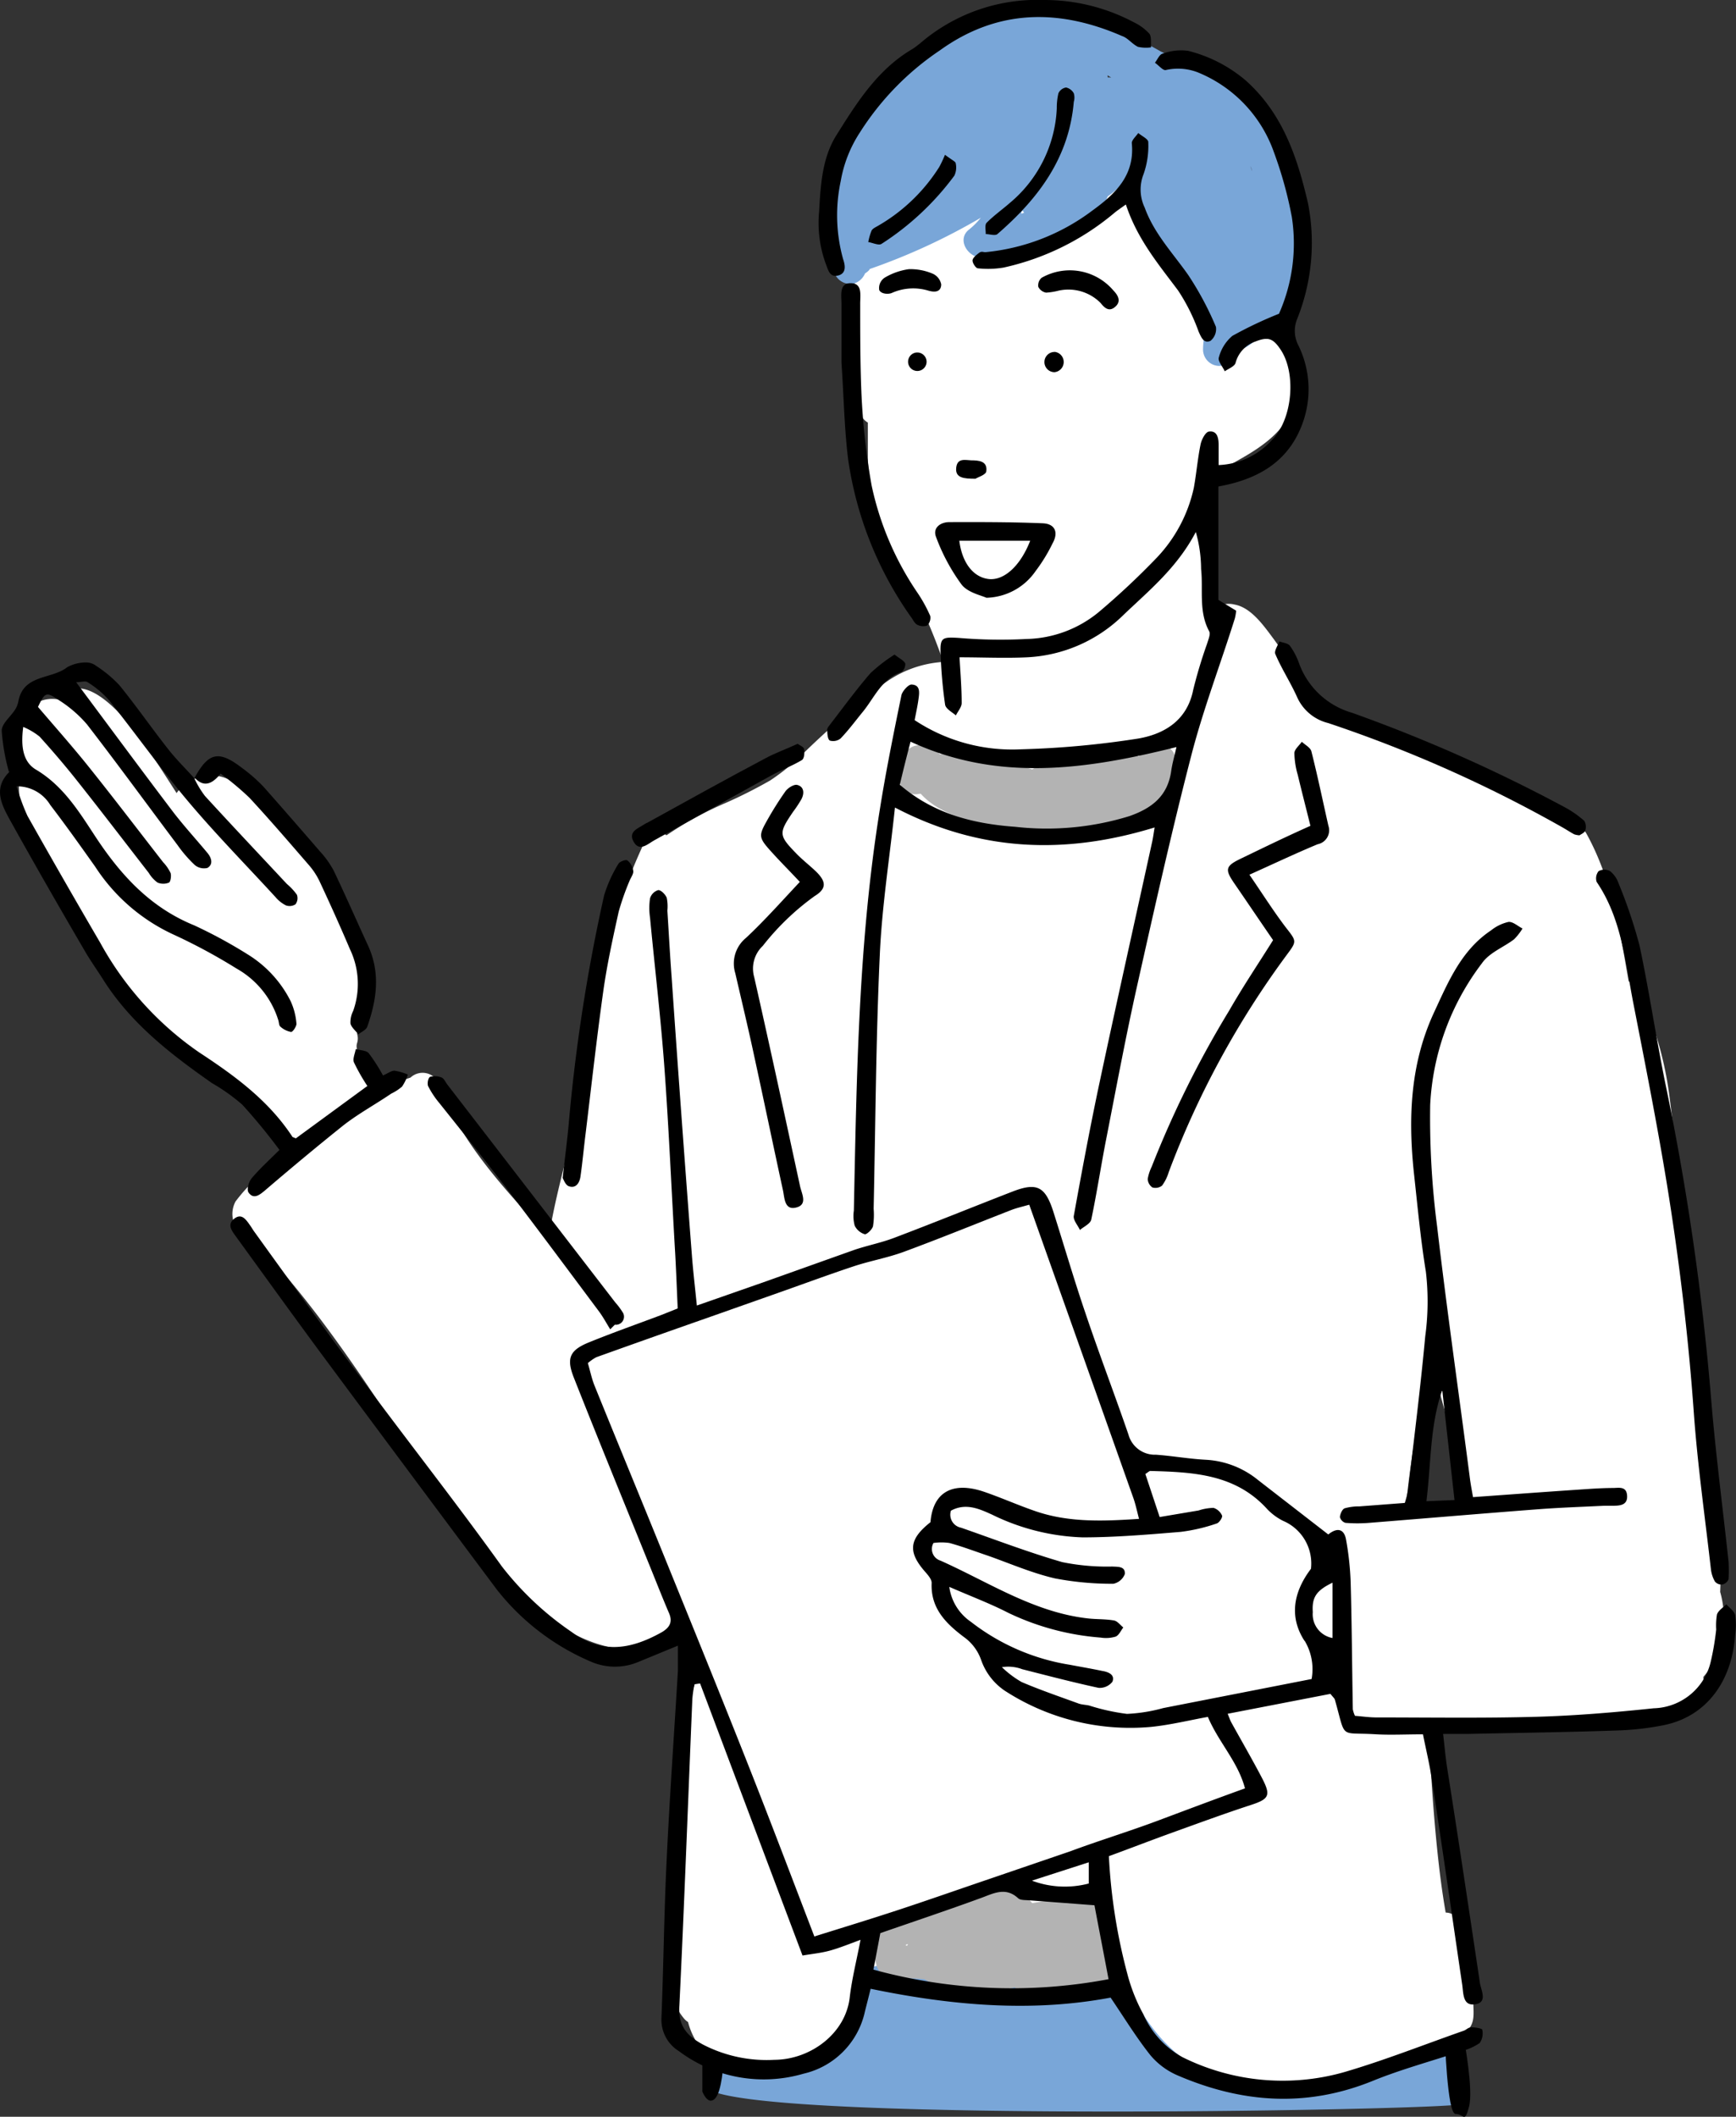<svg height="196.67" viewBox="0 0 161.33 196.67" width="161.33" xmlns="http://www.w3.org/2000/svg"><rect x="0" y="0" width="161.33" height="196.67" fill="#333333" stroke="none"/><path d="m135.73 195.49c.09-3.29.3-8.58-1.46-11.46-.42-.68-5.68.31-5.67-.5 0-1.18-3.27 3.85-3.27 2.61-.39.06-.8.13-1.21.16-1.16.1-2.31.22-3.47.26a10.3 10.3 0 0 1 -1.92-.16 11.17 11.17 0 0 1 -4.64-1.56 15.36 15.36 0 0 1 -4.72-5.19c-.12-.22-.27-.42-.35-.55-1.06.27-2 .53-3 .75s-1.71.29-2.56.48a23.2 23.2 0 0 1 -7.08.83 8.92 8.92 0 0 0 -1.16.08 19.75 19.75 0 0 1 -2 .06c-1.68-.11-3.35-.25-5-.44-2.14-.26-4.29-.54-6.42-.9a4.67 4.67 0 0 1 -3.09-1.45c-.43.52-.91 1-1.28 1.56a9.42 9.42 0 0 1 -4.77 3.31 3.62 3.62 0 0 1 -1.13.24c-1.58.06-3.16.09-4.73.13a2.9 2.9 0 0 0 -.43.06c0 .33-.06.65-.06 1v7.08c0 1.23-1.28 1.91-.16 2.39 6.95 2.96 69.56 1.72 69.58 1.21z" fill="#79a6d8"/><path d="m65.27 191.28v3.05s.5 1.33 1.17.66.79-3.37.79-3.37z" fill-rule="evenodd"/><path d="m134.27 189.2s.21 7.21 1 7.21.83.92 1.25-.67-.46-6.21-.46-6.21z" fill-rule="evenodd"/><path d="m1.86 71.74c-.52 3.09 1 6.32 2.35 9a71 71 0 0 0 6 9.81 33.25 33.25 0 0 0 7.3 7.72c3.45 2.55 7.05 4.73 9.58 8.22a2.26 2.26 0 0 0 -.38.25 26.72 26.72 0 0 0 -2.54 2.45 15.45 15.45 0 0 0 -2.28 2.44 2.44 2.44 0 0 0 .23 2.67 2.65 2.65 0 0 0 1.29.68 2.39 2.39 0 0 0 .25.33c8 8.37 13.65 18.69 20.31 28.09 4 5.65 13.14 13.42 19.42 8a15.46 15.46 0 0 1 2 3c-1.39 2.72-1.68 6.09-1.89 9-.15 2.21-.2 4.42-.2 6.63l-.18 2c-.26 2.72-.86 5.4-1.06 8.13-.19 2.53-.19 5.35 1.52 7.4a1.66 1.66 0 0 0 .36.31 6.75 6.75 0 0 0 2.71 3.87 7.47 7.47 0 0 0 5.82.62 11 11 0 0 0 8.33-9.5 13.48 13.48 0 0 1 4.18-.71 66.87 66.87 0 0 1 7.36.2 102.84 102.84 0 0 0 11.78.64c0 .09.06.19.1.29 1.45 3.38 3.49 6.73 6.74 8.64s7.09 2.25 10.76 2c2.11-.17 4.23-1.14 6.31-1.5a21.64 21.64 0 0 0 7.42-2.92c1.85-1.41 1.47-1.88 1.44-4.26a29.69 29.69 0 0 0 -1.2-6.45 1.38 1.38 0 0 0 -1.34-1.09c-.37-2.11-.63-4.25-.84-6.37-.38-3.85-.61-7.72-.78-11.58h.5c1.65 0 3.3.12 5 .18a28.56 28.56 0 0 0 7.43-.29 40.64 40.64 0 0 0 4.81.35c2.78 0 7.27-.39 7.83-3.88a1.62 1.62 0 0 0 0-.31 7.09 7.09 0 0 0 1.15-1.79 9.08 9.08 0 0 0 .41-6.1c.44-10.5-3.08-20.74-3.67-31.19-.27-4.84-.35-9.69-1-14.5a33.22 33.22 0 0 0 -1.5-6.69 18.92 18.92 0 0 0 -1.34-3.06 4.74 4.74 0 0 0 -1-1.32c-.82-4.7-1.55-9.42-3.92-13.7a1.45 1.45 0 0 0 -1.51-.72c-.21-.37-.41-.74-.63-1.11a1.39 1.39 0 0 0 -1.88-.6 48.67 48.67 0 0 0 -9.52-5.18c-3.25-1.39-7.14-3.05-10.87-3.07l-.15-.24c-.42-.71-.83-1.42-1.26-2.13a55.72 55.72 0 0 0 -3.26-5.05c-.88-1.17-2.06-2.9-3.62-3.18a2.14 2.14 0 0 0 -2.38 1c0-.12 0-.24 0-.34a39.31 39.31 0 0 1 -.17-4.85 62.93 62.93 0 0 1 .56-7.81l.15-.11c.73-.5 1.5-.91 2.25-1.34 1.78-1 3.74-2.27 4.69-4.17a7.12 7.12 0 0 0 -.83-7.55 10 10 0 0 0 -1.91-1.86l-.27-.62a54.65 54.65 0 0 0 -3.55-6.78c-2.26-3.61-5-7.25-8.7-9.52-3.92-2.41-8.26-2.39-12.47-.64-4.79 2-9.61 5.29-11.63 10.25-2.09 5.17-.83 10.79-.57 16.17a1.47 1.47 0 0 0 .75 1.26v3.27c.17 4.71 1.28 9 4.24 12.72a1.06 1.06 0 0 0 .27.25 48.61 48.61 0 0 1 2.5 6 10.31 10.31 0 0 0 -5.89 2.31 82 82 0 0 0 -7.25 6.32 19.87 19.87 0 0 1 -2.94 2.38 45 45 0 0 1 -4.16 2.1 31.63 31.63 0 0 0 -5.48 3 1.31 1.31 0 0 0 -2 .53 52.69 52.69 0 0 0 -3.69 10.66c-.84 3.64-1 7.35-1.73 11-1 5-2.71 10.06-3.52 15.16-4-4.39-8.16-8.7-10.2-14.24a1.64 1.64 0 0 0 -2.65-.6 13.48 13.48 0 0 1 -2.79.66 11.89 11.89 0 0 1 -1.46-1.85c-.33-.54-.92-1.35-.72-2a1.42 1.42 0 0 0 0-.89 17.54 17.54 0 0 0 -1.38-11.16 37.25 37.25 0 0 0 -4.69-7.35c-1.6-2-3.48-4.17-5.93-5.15a3.92 3.92 0 0 0 -4.77 1.31c-.8-1.25-1.6-2.51-2.44-3.74v-.07a1.49 1.49 0 0 0 -.62-.84l-.41-.56c-1.4-1.88-5.23-6.6-7.51-3.49a3.08 3.08 0 0 0 -3.55 2.22 5.5 5.5 0 0 0 .28 3.83 1.42 1.42 0 0 0 -.3.7zm3-3.82s0 0-.05 0h.06a.05.05 0 0 1 .03 0zm131.84 72.5c-2 0-4.08.17-6.09 0a95 95 0 0 1 2.49-14.42c.73 4.85 2.84 9.55 3.64 14.42z" fill="#fff"/><g fill-rule="evenodd"><path d="m77.52 25.27a1.55 1.55 0 0 0 1.87 1.06 1.63 1.63 0 0 0 1-.93 1.6 1.6 0 0 0 .42-.35.1.1 0 0 0 0-.05 57.92 57.92 0 0 0 10.34-4.77 6.85 6.85 0 0 1 -1.11 1.11c-1.25 1 .11 2.87 1.49 2.55 4.05-.94 7.87-2.17 11-5a1.3 1.3 0 0 0 .4-.64 7.47 7.47 0 0 0 2.29-2.44 19.08 19.08 0 0 0 2.5 6.53c1.34 2.35 2.92 4.53 4.41 6.78a1.63 1.63 0 0 0 -.13.88c0 .82-.19 1.62-.2 2.44a1.53 1.53 0 0 0 1.48 1.56 1.55 1.55 0 0 0 1.53-1.52l.17-.07a1.31 1.31 0 0 0 .9-.2 6.79 6.79 0 0 0 2.26-2.3 1.34 1.34 0 0 0 1.7-1.05c1.75-8-.16-21.56-9.92-22.64a1.52 1.52 0 0 0 -.57-.62 13.82 13.82 0 0 0 -1.5-.83 32.81 32.81 0 0 0 -7-3 16.91 16.91 0 0 0 -9.12 0 1.54 1.54 0 0 0 -1 1 4.78 4.78 0 0 0 -3.53 1.47c-8 2.59-12.76 13.27-9.68 21.03zm38.67-9.84c.06.16.12.32.17.48-.03-.19-.1-.34-.17-.48zm-13.27-8.43.35.2a1.63 1.63 0 0 0 -.31 0 .85.85 0 0 1 -.04-.2zm-8 12.86a1.21 1.21 0 0 0 0-.18.34.34 0 0 0 .12-.12 1.37 1.37 0 0 0 .13.2z" fill="#79a6d8"/><path d="m83.69 71.56a3 3 0 0 0 .2-.85 1.56 1.56 0 0 1 1.63-1.47 1.49 1.49 0 0 1 1.38.39l.45.45a1.65 1.65 0 0 1 .51-.09h4.07a1.41 1.41 0 0 1 1.44 1.19 6 6 0 0 1 2.56.31 1.54 1.54 0 0 1 .88-.28 28.29 28.29 0 0 0 5.1-.68 11.26 11.26 0 0 1 3-.54 1.36 1.36 0 0 1 .88.3c.39-.31.79-.62 1.2-.9a1.53 1.53 0 0 1 2.24 1.72c-.05.16-.11.31-.17.46a1.45 1.45 0 0 1 .19 2.25l-2.45 2.44a1.39 1.39 0 0 1 -1.34.42h-.14a99.68 99.68 0 0 1 -10.65.4.92.92 0 0 1 -.33 0h-.34a1.47 1.47 0 0 1 -.67-.15c-2.65-.4-6-1.2-7.76-3.18h-.11a1.55 1.55 0 0 1 -1.77-2.19z" fill="#b3b3b3"/><path d="m81.48 182.68a1.59 1.59 0 0 0 1.52 1.12c1 0 2 0 2.93.1a6.66 6.66 0 0 0 3.21 1 11.62 11.62 0 0 0 5.17-.25 1.52 1.52 0 0 0 1.19.65c2.49 0 5 .57 7.42-.06a1.53 1.53 0 0 0 .92-2.24 5.1 5.1 0 0 1 -.6-1 1.22 1.22 0 0 0 0-.27 4.34 4.34 0 0 0 -.54-1.93 6.73 6.73 0 0 1 .06-1.42 1.55 1.55 0 0 0 -1.47-1.93h-.29a1.49 1.49 0 0 0 -.24-.28 1.71 1.71 0 0 0 -2.73.14 1.57 1.57 0 0 0 -.14.25c-.63.06-1.26.14-1.89.25h-.09c-1.69-2-3.81-1.42-5.9-.6a1.52 1.52 0 0 0 -1 0c-2.23.63-4.48 1.2-6.72 1.83a1.55 1.55 0 0 0 -1.12 1.47 8.76 8.76 0 0 0 .31 3.17zm2.71-2 .19-.05-.07.14h-.12z" fill="#b3b3b3"/><path d="m150.6 160.77a25.93 25.93 0 0 0 4-.48c3.87-.77 6.35-3.94 6.65-8.41a6.16 6.16 0 0 0 0-1.82c-.09-.38-.53-.67-.82-1-.3.3-.73.56-.87.94a6.41 6.41 0 0 0 -.07 1.4 24.89 24.89 0 0 1 -.51 3 5.6 5.6 0 0 1 -5.3 4.32c-3.63.38-7.28.69-10.92.79-4.95.14-9.9.06-14.84.06-.67 0-1.34-.1-2-.15a2.52 2.52 0 0 1 -.2-.61c-.07-3.92-.09-7.85-.2-11.77a27.41 27.41 0 0 0 -.43-4c-.18-1-.83-1.14-1.65-.47l-6.53-5.06a8.38 8.38 0 0 0 -4.84-1.88c-1.55-.08-3.1-.36-4.65-.47a2.54 2.54 0 0 1 -2.55-1.87c-1.3-3.78-2.73-7.51-4-11.29-1.07-3.14-2-6.33-3-9.48-.75-2.3-1.53-2.68-3.8-1.8-3.66 1.42-7.3 2.9-11 4.3-1.19.45-2.47.7-3.68 1.11-2.81 1-5.61 2-8.42 3l-6.21 2.17c-.18-1.77-.35-3.21-.46-4.66q-1-13-1.89-25.94c-.15-2-.26-4.06-.39-6.09a4 4 0 0 0 -.06-1.2c-.13-.31-.53-.72-.79-.71a1.15 1.15 0 0 0 -.76.76 6.09 6.09 0 0 0 0 1.81c.44 4.66 1 9.3 1.34 14 .42 5.75.66 11.5 1 17.25.09 1.63.15 3.25.23 5.05l-1.58.63c-2.21.83-4.45 1.62-6.64 2.51-1.81.73-2.16 1.47-1.42 3.32 2.26 5.73 4.6 11.42 6.91 17.14.64 1.56 1.25 3.14 1.92 4.7.39.89 0 1.4-.72 1.81-2.8 1.55-5.49 2.05-8.34-.06a28.51 28.51 0 0 1 -6.47-6.08c-4.07-5.67-8.38-11.16-12.54-16.76-3.52-4.73-7-9.52-10.43-14.29-.16-.21-.29-.45-.45-.67-.36-.5-.76-1.13-1.45-.59s-.23 1.12.13 1.62c2.63 3.62 5.24 7.25 7.9 10.85q8.16 11 16.38 22a22.15 22.15 0 0 0 8.79 6.71 5.59 5.59 0 0 0 4.36 0l3.67-1.51v2.33c-.36 6-.78 11.9-1.06 17.86-.23 4.8-.28 9.61-.47 14.42a3.43 3.43 0 0 0 1.63 3.07 13.15 13.15 0 0 0 11.57 2.09 7.57 7.57 0 0 0 5.7-5.74c.16-.65.33-1.29.54-2.15 7.49 1.55 14.93 2.21 22.3.82 1.23 1.81 2.35 3.65 3.68 5.33a6.78 6.78 0 0 0 2.55 1.9c6 2.58 12 3 18.15.5 2.68-1.09 5.51-1.84 8.27-2.77a5.15 5.15 0 0 0 1.65-.74 1.56 1.56 0 0 0 .24-1.23c0-.13-.68-.23-1-.23s-.48.24-.73.32c-3.71 1.3-7.36 2.75-11.12 3.85a20.91 20.91 0 0 1 -15-1.39 8.4 8.4 0 0 1 -3.65-4 16.36 16.36 0 0 1 -1.49-3.77 52.38 52.38 0 0 1 -1.71-10.91c2-.73 3.9-1.47 5.87-2.18 2.42-.87 4.83-1.76 7.28-2.56 1.75-.57 1.94-.88 1.06-2.56s-1.9-3.44-2.85-5.16c-.09-.17-.15-.36-.32-.77l9.55-1.85c.26.33.38.42.41.53 1.08 3.79.33 3 3.88 3.23 1.35.07 2.7 0 4.31 0 .28 1.42.6 2.71.79 4 1 6.43 1.91 12.86 2.86 19.29.11.78.05 1.93 1.13 1.8 1.28-.14.62-1.28.51-2-1-6.69-2-13.38-3.06-20.08-.14-.92-.22-1.86-.36-3.05h2.4c4.61-.1 9.35-.16 14.09-.33zm-69.43 22.23c.23-1.22.44-2.32.64-3.39 3.18-1.1 6.25-2.13 9.29-3.24 1.2-.43 2.33-1.1 3.52 0 .21.19.65.16 1 .19l6.09.46c.42 2.22.84 4.38 1.31 6.87a48.5 48.5 0 0 1 -21.85-.89zm14.77-8.28 5.24-1.69v1.97a8.73 8.73 0 0 1 -5.24-.25zm-32.8 11.53c.46-9.46.8-18.92 1.2-28.38a10.93 10.93 0 0 1 .2-1.38l.52-.08c3.15 8.37 6.3 16.74 9.52 25.28.87-.15 1.73-.23 2.56-.46s1.74-.59 2.83-1c-.37 1.94-.8 3.62-1 5.32-.37 3.39-3.65 5.81-7 5.83a12.88 12.88 0 0 1 -6.57-1.38c-1.63-.86-2.4-1.82-2.26-3.72zm42.72-45.13c-3.42.23-6.58.34-9.65-.72-1.6-.55-3.14-1.24-4.74-1.79-2.92-1-4.77 0-5 2.82-2 1.58-2.14 2.77-.44 4.67.24.28.57.66.55 1-.1 2.34 1.34 3.75 3 5a4.4 4.4 0 0 1 1.61 2.16 5.71 5.71 0 0 0 2.16 2.81 21.43 21.43 0 0 0 13.61 3.38c1.79-.18 3.56-.62 5.29-.93 1 2.37 2.79 4.15 3.45 6.64-2.78 1-5.43 2-8.1 3s-5.43 1.84-8.12 2.84l-7.87 2.69c-2.7.92-5.38 1.86-8.08 2.75s-5.3 1.68-7.85 2.48c-2.09-5.45-4.05-10.63-6.09-15.79-2.56-6.48-5.19-12.94-7.81-19.39-2.16-5.33-4.36-10.64-6.53-16-.27-.67-.41-1.39-.62-2.09a4.11 4.11 0 0 1 .79-.55q5.05-1.81 10.13-3.59l6.69-2.36c2.36-.83 4.7-1.7 7.08-2.49 1.53-.51 3.15-.79 4.67-1.35 3.36-1.24 6.67-2.59 10-3.89.5-.19 1-.3 1.66-.49 3.24 9.12 6.45 18.15 9.65 27.18.22.6.35 1.24.56 2.04zm15.38 11.32a5.13 5.13 0 0 1 .65 3.56l-13.79 2.7a15.17 15.17 0 0 1 -3.37.54 19.66 19.66 0 0 1 -3.49-.77c-.33-.08-.68-.08-1-.19-1.78-.65-3.57-1.26-5.3-2a9.16 9.16 0 0 1 -1.83-1.38 3.71 3.71 0 0 1 1.89.19c2.36.6 4.72 1.22 7.09 1.73a1.49 1.49 0 0 0 1.29-.57c.26-.66-.39-.91-.94-1-1-.21-2-.38-3-.57a20.13 20.13 0 0 1 -9.22-4 4.68 4.68 0 0 1 -2-3.24c2.07.9 3.83 1.56 5.48 2.41a24.1 24.1 0 0 0 8.58 2.3 3.13 3.13 0 0 0 1.4-.09c.3-.12.48-.55.71-.85-.29-.23-.55-.6-.87-.65-.8-.14-1.62-.1-2.42-.19-5.04-.57-9.22-3.37-13.7-5.37a1.13 1.13 0 0 1 -.65-1.64 5.25 5.25 0 0 1 1.48 0c1.24.34 2.44.8 3.66 1.21 2 .71 4 1.58 6.14 2.08a28.17 28.17 0 0 0 5.44.5 1.45 1.45 0 0 0 1.06-.9c.06-.73-.62-.67-1.18-.7a20.84 20.84 0 0 1 -4.63-.41c-3.18-.92-6.28-2.11-9.41-3.2a1.23 1.23 0 0 1 -.94-1.58c1.37-.74 2.6-.19 3.83.37a20.6 20.6 0 0 0 8.4 2.11c3 0 6.08-.26 9.11-.51a16.38 16.38 0 0 0 3.36-.78c.23-.06.56-.57.5-.73a1.3 1.3 0 0 0 -.79-.72 4.67 4.67 0 0 0 -1.39.24l-3.62.61-1.33-4c.26-.16.37-.29.48-.28 4 .11 7.9.29 10.85 3.55a5.38 5.38 0 0 0 1.46 1.08 4.3 4.3 0 0 1 2.6 4.46c-1.7 2.24-2 4.55-.59 6.71zm2.59-.25a2.24 2.24 0 0 1 -1.83-2.4c-.09-1.36.3-2 1.83-2.74z"/><path d="m120.55 29.63a19.07 19.07 0 0 0 1-10.77c-1-4.29-2.36-8.33-5.79-11.39a13.19 13.19 0 0 0 -5.36-2.75 5 5 0 0 0 -2.37.27c-.29.08-.47.55-.7.84.35.24.74.73 1 .68a5.09 5.09 0 0 1 3 .22 12.48 12.48 0 0 1 7.06 7.42 37.09 37.09 0 0 1 1.66 6 16.14 16.14 0 0 1 -1.19 9 37.31 37.31 0 0 0 -4.34 2.06 3.93 3.93 0 0 0 -1.25 2c-.12.32.35.85.55 1.29.35-.25.9-.45 1-.77a2.87 2.87 0 0 1 1.85-2c1.19-.46 1.64-.31 2.37.8 1.45 2.23 1.06 6.48-.85 8.36a7 7 0 0 1 -4.94 2.32c0-.68 0-1.27 0-1.86s-.1-1.37-.91-1.25c-.32.05-.68.75-.77 1.2-.27 1.32-.38 2.66-.62 4a13.61 13.61 0 0 1 -3.49 6.56 70.29 70.29 0 0 1 -5.34 5 10.91 10.91 0 0 1 -6.73 2.51 45.43 45.43 0 0 1 -6.28-.1c-1.52-.09-1.75-.05-1.7 1.38a43.13 43.13 0 0 0 .42 4.82c.06.39.66.7 1 1 .19-.38.54-.77.54-1.15 0-1.35-.11-2.69-.2-4.25 2.14 0 4.22.1 6.29 0a13.69 13.69 0 0 0 8.91-3.9c2.39-2.29 5-4.39 6.76-7.74a12.72 12.72 0 0 1 .49 3.44c.21 1.93-.25 3.93.75 5.78.15.27-.08.77-.19 1.15a43.77 43.77 0 0 0 -1.29 4.28c-.56 2.86-2.69 4.12-5.11 4.54a84.58 84.58 0 0 1 -10.9 1 16.43 16.43 0 0 1 -9.88-2.71c.11-.6.26-1.25.35-1.9s.21-1.37-.64-1.41c-.31 0-.86.63-.94 1-.72 3.52-1.43 7-2 10.58-2 12.36-2.16 24.83-2.42 37.3a3.42 3.42 0 0 0 .08 1.4 1.54 1.54 0 0 0 .95.8c.19 0 .67-.44.75-.75a6.71 6.71 0 0 0 .06-1.62c.17-7.86.21-15.72.57-23.57.2-4.52.91-9 1.41-13.71 7.89 4.12 15.82 4.4 24.13 1.85-.09.55-.14.93-.22 1.3-1.62 7.41-3.28 14.81-4.86 22.23-.89 4.17-1.67 8.36-2.43 12.56-.07.39.37.87.57 1.31.37-.32 1-.59 1.06-1 .53-2.52.91-5.07 1.41-7.59.91-4.65 1.78-9.32 2.81-13.94 1.63-7.27 3.25-14.54 5.12-21.75 1.11-4.24 2.69-8.37 4-12.55a5.39 5.39 0 0 0 .12-.71l-1.65-1v-10.54c3.28-.59 6.2-2 7.63-5.39a9.25 9.25 0 0 0 -.19-7.7 2.92 2.92 0 0 1 -.12-2.48zm-11.22 39.78c-.18.82-.39 1.52-.49 2.24-.33 2.3-1.77 3.43-3.86 4.17a26.06 26.06 0 0 1 -10.63 1c-3.88-.28-7.59-1.2-10.73-3.91.31-1.31.63-2.6 1-4 8.17 3.77 16.3 2.6 24.71.5z"/><path d="m.84 71.75c.08-.09.08-.25 0 0a18.84 18.84 0 0 1 -.68-3.86c0-.67.84-1.3 1.27-2a2.19 2.19 0 0 0 .28-.75c.49-2.51 3.08-2 4.54-3.15a3.6 3.6 0 0 1 1.75-.44 1.53 1.53 0 0 1 .94.32 11.41 11.41 0 0 1 2.16 1.8c1.58 1.94 3 4 4.58 6 .73.92 1.58 1.76 2.37 2.63a9.11 9.11 0 0 0 1 1.66c2.52 2.75 5.07 5.45 7.61 8.17a5.39 5.39 0 0 1 .93 1 .94.94 0 0 1 -.13.89 1 1 0 0 1 -.89.1 3 3 0 0 1 -.95-.75c-2.75-3-5.59-5.88-8.21-9s-4.81-6.21-7.26-9.29a8.89 8.89 0 0 0 -2-1.69c-.22-.16-.67 0-1.07 0 3.09 4.14 6.05 8.15 9.07 12.13 1 1.29 2.09 2.48 3.13 3.73.39.47.55 1.06 0 1.39a1.33 1.33 0 0 1 -1.19-.28 12.14 12.14 0 0 1 -1.59-1.84c-2.81-3.74-5.56-7.52-8.42-11.22a11.69 11.69 0 0 0 -2.69-2.3c-1.11-.76-1.23-.64-1.86.68 1.63 1.91 3.25 3.73 4.76 5.62 2.33 2.91 4.58 5.87 6.87 8.81a3.84 3.84 0 0 1 .69 1c.09.26 0 .81-.14.89a1.37 1.37 0 0 1 -1.07 0 3 3 0 0 1 -.81-.89c-2.2-2.83-4.38-5.69-6.61-8.5-1.13-1.43-2.32-2.82-3.54-4.17a6.36 6.36 0 0 0 -1.52-.9c-.27 2 .06 3.34 1.24 4 2.43 1.47 3.87 3.75 5.34 6 2.37 3.64 5.15 6.75 9.32 8.44a44.71 44.71 0 0 1 5 2.72 10.77 10.77 0 0 1 3.94 4.3 6.09 6.09 0 0 1 .55 2.13c0 .24-.34.76-.5.75a2 2 0 0 1 -1-.5c-.13-.11-.12-.38-.18-.57a8.32 8.32 0 0 0 -3.87-4.81 53.2 53.2 0 0 0 -5.9-3.18 17.28 17.28 0 0 1 -7.25-6.29c-1.37-1.93-2.74-3.86-4.18-5.74a3.6 3.6 0 0 0 -3.12-1.73 19.1 19.1 0 0 0 1 2.74q3.35 5.95 6.78 11.82a29.66 29.66 0 0 0 9.18 10.16c3.31 2.17 6.44 4.46 8.65 7.82 0 .05.11.06.33.17l6.65-4.87a18.05 18.05 0 0 1 -1.25-2.2c-.13-.33.1-.81.17-1.23.41.12 1 .12 1.21.39a16.23 16.23 0 0 1 1.32 2.06c.48-.2.78-.45 1.08-.44a5.2 5.2 0 0 1 1.23.36 4.15 4.15 0 0 1 -.54 1.12 4.56 4.56 0 0 1 -1 .65c-1.47 1-3 1.83-4.4 2.91-2.5 2-4.9 4-7.33 6.08-.49.41-1.05.88-1.53.2-.19-.26 0-1 .31-1.35.77-.91 1.67-1.72 2.56-2.61a54.15 54.15 0 0 0 -3.45-4.2 17.71 17.71 0 0 0 -2.81-2c-3.79-2.65-7.43-5.46-10-9.43-.62-1-1.29-1.91-1.86-2.91-2.34-4-4.68-8.08-6.95-12.16-.76-1.39-1.54-2.9-.06-4.39z"/><path d="m133.56 114a78.34 78.34 0 0 1 -.65-11.34 23.64 23.64 0 0 1 4.8-13.15c.69-1 2-1.48 3-2.24a5.42 5.42 0 0 0 .78-1c-.44-.22-.9-.66-1.31-.61a4 4 0 0 0 -1.61.78c-2.8 1.87-4 4.83-5.35 7.73-2.19 4.79-2.36 9.81-1.81 14.93.33 3 .61 6.06 1.1 9.06a23.92 23.92 0 0 1 -.06 6c-.44 4.78-1.05 9.54-1.6 14.32a10.06 10.06 0 0 1 -.3 1.16l-4.2.32a4.86 4.86 0 0 0 -1.39.18c-.23.09-.41.52-.44.81a.77.77 0 0 0 .51.54 13.71 13.71 0 0 0 2.22 0c5.26-.42 10.53-.87 15.79-1.27 2-.15 4.06-.22 6.09-.32h.81c.64 0 1.32-.07 1.27-.93s-.69-.74-1.24-.72c-1.22 0-2.43.1-3.65.18-3.1.21-6.2.44-9.43.67-.1-.58-.2-1.09-.27-1.6-1.01-7.8-2.14-15.64-3.06-23.5zm.48 15.24 1.13 10.13-2.61.11c.44-3.56.32-6.96 1.44-10.24z"/><path d="m160.05 147.22a.78.78 0 0 1 -.68-.28 3 3 0 0 1 -.37-1.13c-.55-4.85-1.24-9.68-1.59-14.54-.51-7.17-1.37-14.29-2.52-21.37-.91-5.55-2-11.06-3.08-16.58-.77-3.9-1.09-7.94-3.43-11.38a1.07 1.07 0 0 1 .18-1 1.11 1.11 0 0 1 1.07 0 2.5 2.5 0 0 1 .79 1.14 45.73 45.73 0 0 1 1.94 5.75c.9 4.23 1.53 8.53 2.39 12.77a242.46 242.46 0 0 1 4.25 29.15c.4 5 1.06 10 1.64 15.36a15.17 15.17 0 0 1 0 1.61.8.8 0 0 1 -.59.5z"/><path d="m119.61 88.68a83 83 0 0 0 -11 20.23 4.06 4.06 0 0 1 -.62 1.25 1 1 0 0 1 -.89.17 1 1 0 0 1 -.44-.79 4.21 4.21 0 0 1 .37-1.14 93.91 93.91 0 0 1 7.21-14.52c1.27-2.22 2.7-4.34 4.07-6.53-1.22-1.77-2.39-3.51-3.58-5.24-.94-1.36-.86-1.65.68-2.38 2.07-1 4.12-2 6.37-3-.43-1.74-.82-3.24-1.18-4.75a7.57 7.57 0 0 1 -.31-2c0-.36.45-.71.69-1.06.31.29.8.54.89.89.58 2.29 1.06 4.61 1.58 6.91a1.32 1.32 0 0 1 -1 1.72c-2.07.86-4.11 1.83-6.34 2.83 1.22 1.78 2.23 3.38 3.37 4.88 1.01 1.3 1.06 1.28.13 2.53z"/><path d="m105.75 4.35c-.54-.26-.93-.82-1.47-1-5.88-2.56-11.6-2.52-16.95 1.34a25.85 25.85 0 0 0 -7.44 7.65 11.94 11.94 0 0 0 -1.76 4.49 15.17 15.17 0 0 0 .22 7.24c.2.57.33 1.34-.47 1.53s-.92-.55-1.15-1.12a11.06 11.06 0 0 1 -.61-4.8c.14-2.44.27-4.95 1.58-7.07 1.88-3 3.81-6.1 7-8 .52-.31 1-.76 1.45-1.11a16.67 16.67 0 0 1 10.85-3.5 17.72 17.72 0 0 1 8.35 2.06 4.76 4.76 0 0 1 1.46 1.07c.22.28.12.83.16 1.27a3.37 3.37 0 0 1 -1.22-.05z"/><path d="m75.7 83.26a23.68 23.68 0 0 0 -4.81 4.62 2.9 2.9 0 0 0 -.8 2.91c1.46 6.46 2.86 12.94 4.26 19.42.16.73.76 1.76-.44 2-1 .2-1-.89-1.14-1.58-.92-4.23-1.8-8.47-2.72-12.69-.54-2.52-1.14-5-1.72-7.52a3.07 3.07 0 0 1 1-3.28c1.72-1.61 3.29-3.38 5-5.2-.93-1-1.83-1.89-2.69-2.85-1.13-1.25-1.15-1.45-.37-2.83a31 31 0 0 1 1.73-2.75c.23-.31.79-.66 1.09-.58.64.16.67.78.39 1.32a11.46 11.46 0 0 1 -.78 1.18c-1.36 2-1.35 2.18.36 3.93.57.58 1.22 1.08 1.8 1.64.93.92.97 1.57-.16 2.26z"/><path d="m110.43 25.56a28.94 28.94 0 0 1 2.57 4.81 1.41 1.41 0 0 1 -.51 1.3c-.62.28-.86-.33-1.1-.86a17.92 17.92 0 0 0 -1.9-3.81c-1.82-2.44-3.79-4.76-4.86-8-.56.4-.83.58-1.08.79a24 24 0 0 1 -10.28 5.07 8.68 8.68 0 0 1 -2.39.07c-.19 0-.51-.49-.5-.73s.35-.51.6-.7.39-.06.6-.07a19.61 19.61 0 0 0 9.9-3.84c2.14-1.55 4-3.28 3.7-6.3 0-.29.39-.62.6-.93.33.28.93.56.93.83a7.88 7.88 0 0 1 -.44 3 3.88 3.88 0 0 0 .11 3.1c.87 2.41 2.62 4.23 4.05 6.27z"/><path d="m86.16 58.12a1.18 1.18 0 0 1 -.91-.07c-.22-.1-.36-.39-.51-.61a33.59 33.59 0 0 1 -5.92-14.76c-.35-2.82-.4-5.67-.62-9 0-1.52 0-3.48 0-5.45 0-.76-.24-1.94.88-1.92s.84 1.19.86 2c0 2.71 0 5.43.11 8.13a65.9 65.9 0 0 0 .95 8.66 28 28 0 0 0 4.28 10 13.36 13.36 0 0 1 1.17 2.13 1 1 0 0 1 -.29.89z"/><path d="m146.79 77.61a1.86 1.86 0 0 1 -.49-.09c-.36-.19-.7-.42-1.05-.62a123.77 123.77 0 0 0 -21.82-9.72 4.28 4.28 0 0 1 -2.91-2.46c-.61-1.35-1.43-2.6-2-3.95-.13-.28.23-.78.36-1.18.35.13.82.17 1 .42a6.33 6.33 0 0 1 .84 1.61 7.41 7.41 0 0 0 4.91 4.6 144 144 0 0 1 19.78 8.78 9.27 9.27 0 0 1 1.82 1.27 1.09 1.09 0 0 1 .09.9c-.06.2-.38.33-.53.44z"/><path d="m22.49 71.35a14.93 14.93 0 0 1 2 1.75c1.77 2 3.51 4 5.24 6a8.79 8.79 0 0 1 1.27 1.77c1.11 2.32 2.14 4.68 3.21 7 1.15 2.52.81 5-.08 7.52-.1.3-.54.48-.83.71-.26-.34-.64-.64-.73-1a2.32 2.32 0 0 1 .25-1.17 7.47 7.47 0 0 0 -.3-5.74c-.9-2.12-1.85-4.22-2.82-6.3a6.66 6.66 0 0 0 -1-1.52c-1.82-2.1-3.63-4.21-5.52-6.25a26.67 26.67 0 0 0 -2.68-2.24c-.8 1-1.57 1.29-2.41.38 1.29-2.36 2.24-2.57 4.4-.91z"/><path d="m58.5 81.85a24 24 0 0 0 -1 2.84c-.54 2.44-1.08 4.89-1.43 7.36-.62 4.42-1.11 8.86-1.65 13.29-.17 1.34-.29 2.69-.48 4-.09.58-.43 1.11-1.09.87-.32-.12-.49-.66-.56-.76.21-1.91.42-3.45.56-5a161.84 161.84 0 0 1 3.29-21.25 12.49 12.49 0 0 1 1.33-2.94c.11-.21.69-.42.83-.32a1.47 1.47 0 0 1 .55 1c.03.27-.23.6-.35.91z"/><path d="m57.91 122a.75.75 0 0 1 -.77 1.08l-.43.43c-.36-.58-.68-1.18-1.08-1.71-2.92-3.91-5.83-7.83-8.79-11.7-2-2.58-4-5.1-6.05-7.66a8.25 8.25 0 0 1 -1-1.52c-.11-.23 0-.81.19-.87a1.65 1.65 0 0 1 1.07.07c.21.09.34.4.5.62q7.83 10.15 15.62 20.26a6.73 6.73 0 0 1 .74 1z"/><path d="m97.82 50.48c.56-1 .24-1.81-.91-1.86-2.89-.12-5.79-.12-8.68-.11-.84 0-1.59.54-1.23 1.41a18 18 0 0 0 2.36 4.39c.58.75 1.81 1 2.31 1.23a5.72 5.72 0 0 0 4.57-2.48 15.36 15.36 0 0 0 1.58-2.58zm-2.08-.24c-.95 2.43-2.51 3.76-3.93 3.55s-2.41-1.56-2.66-3.55z"/><path d="m74.52 70.62c-.92.55-1.94.93-2.88 1.45-3.62 2-7.21 4-10.83 6-.6.33-1.37 1.11-1.92.15s.43-1.26 1-1.64c.11-.07.24-.13.36-.19 3.62-2 7.23-4 10.87-5.93.94-.51 2-.88 3-1.35.22.15.59.3.59.46.08.35.04.91-.19 1.05z"/><path d="m98.36 8.67a.94.94 0 0 1 .71-.54 1.08 1.08 0 0 1 .72.54 1.39 1.39 0 0 1 0 .79c-.44 5.21-3.3 9-7.1 12.29-.22.18-.72 0-1.08 0 0-.36-.11-.86.08-1.05.66-.67 1.44-1.22 2.15-1.84a12.14 12.14 0 0 0 4.37-8.8 5.89 5.89 0 0 1 .15-1.39z"/><path d="m81.92 22.66c-.26.17-.81-.1-1.23-.17a5.29 5.29 0 0 1 .31-1.07c.12-.21.42-.33.65-.47a16.41 16.41 0 0 0 5.64-5.44 11.77 11.77 0 0 0 .53-1.13c.65.5 1 .63 1 .81a1.77 1.77 0 0 1 -.13 1.13 25.62 25.62 0 0 1 -6.77 6.34z"/><path d="m83.76 62.44c-1.83.63-2.49 2.37-3.58 3.7-.68.83-1.32 1.7-2.06 2.47a1.1 1.1 0 0 1 -1 .2c-.23-.15-.23-.68-.25-1 0-.17.17-.36.29-.52 1.23-1.59 2.42-3.23 3.74-4.75a14.91 14.91 0 0 1 2.23-1.72c.46.36.86.54 1 .83a.9.9 0 0 1 -.37.79z"/><path d="m103.62 28.52c-.57.49-1 .06-1.34-.37a4.21 4.21 0 0 0 -3.88-1.15 6.29 6.29 0 0 1 -1.18.19 1 1 0 0 1 -.73-.54.93.93 0 0 1 .31-.84 5.31 5.31 0 0 1 6.67 1.18c.41.42.78 1.01.15 1.53z"/><path d="m86.26 27a4.87 4.87 0 0 0 -3.36.21c-.28.14-1 .14-1.19-.26a1.15 1.15 0 0 1 .52-1.16 6 6 0 0 1 2.23-.78 5.27 5.27 0 0 1 2.22.42 1.37 1.37 0 0 1 .79 1c-.02.74-.64.74-1.21.57z"/><path d="m90.26 42.77c.68 0 1.52.06 1.4 1 0 .35-.86.59-1 .71-1.07 0-1.89-.06-1.8-1s.8-.74 1.4-.71z"/><path d="m85.16 32.75h.13a.87.87 0 0 1 .82.86.86.86 0 1 1 -1-.85z"/><path d="m98 32.69a.95.95 0 0 1 0 1.89.94.94 0 0 1 0-1.88z"/></g></svg>